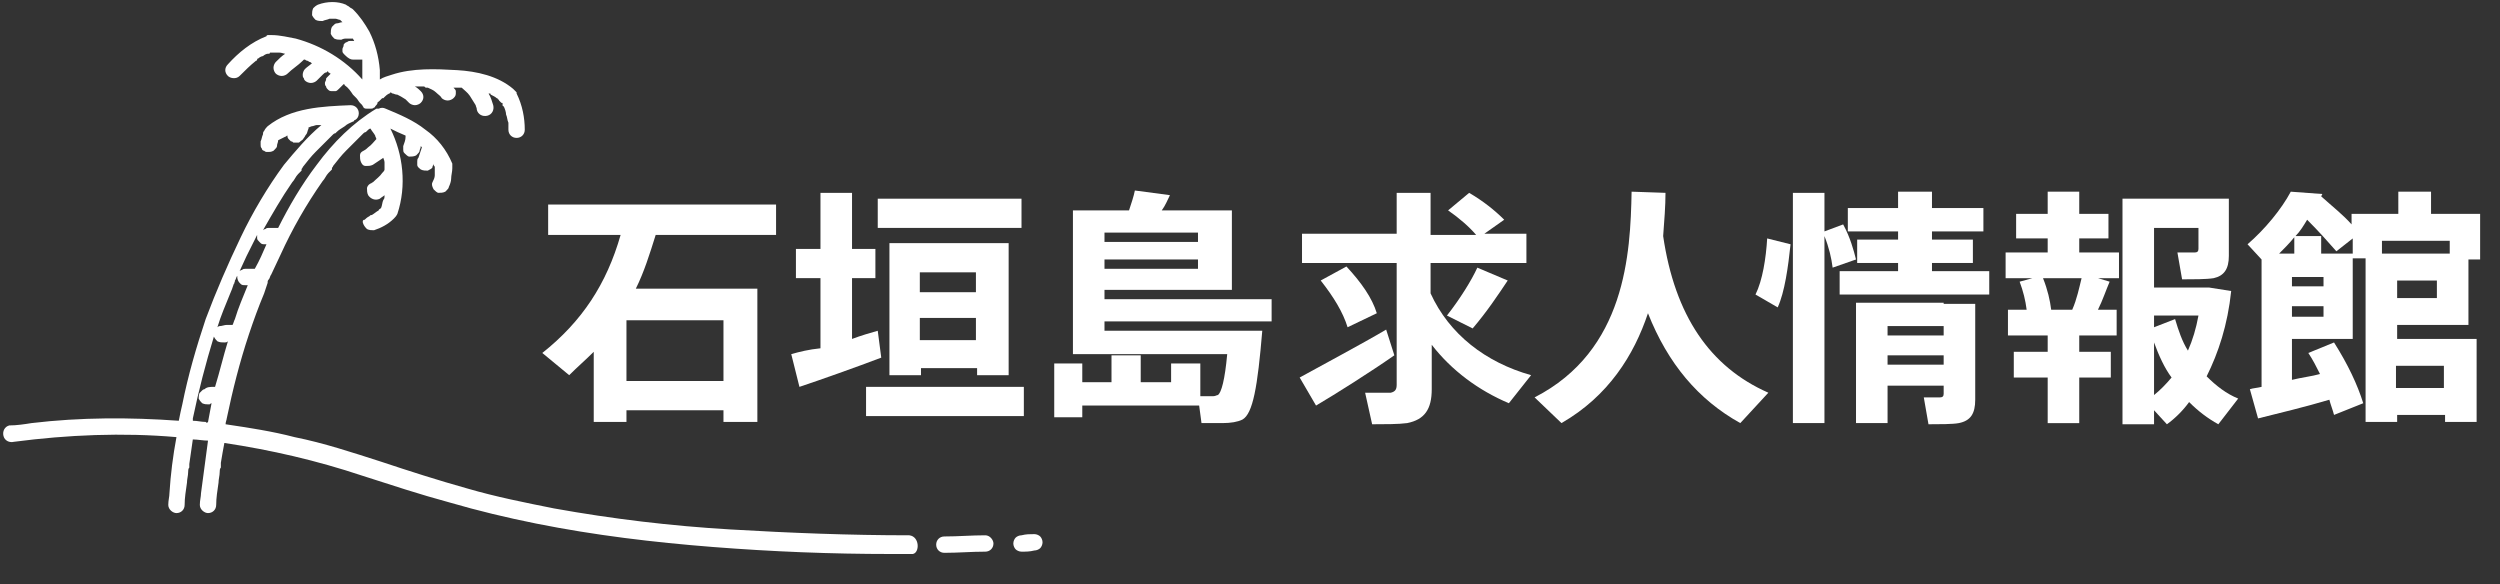 <?xml version="1.0" encoding="utf-8"?>
<!-- Generator: Adobe Illustrator 27.7.0, SVG Export Plug-In . SVG Version: 6.00 Build 0)  -->
<svg version="1.1" id="A" xmlns="http://www.w3.org/2000/svg" xmlns:xlink="http://www.w3.org/1999/xlink" x="0px" y="0px"
	 viewBox="0 0 213.9 50" style="enable-background:new 0 0 213.9 50;" xml:space="preserve">
<rect x="0" y="0" width="213.9" height="50" fill="#333333" stroke="none"/>
<style type="text/css">
	.st0{fill:#E8E5DA;}
	.st1{fill:none;stroke:#000000;stroke-miterlimit:10;}
	.st2{fill:none;stroke:#000000;stroke-width:3;stroke-miterlimit:10;}
	.st3{fill:none;stroke:#000000;stroke-width:3;stroke-linecap:round;stroke-miterlimit:10;}
	.st4{display:none;fill:#BDEDFF;}
	.st5{display:none;fill:#EDE5C9;}
	.st6{fill:#333333;}
	.st7{fill:url(#SVGID_1_);}
	.st8{fill:url(#SVGID_00000125560799336831238860000004184461701958146738_);}
	.st9{fill:url(#SVGID_00000031887469074953029240000010610119971150754725_);}
	.st10{fill:#4B94E3;}
	.st11{fill:#44BCEB;}
	.st12{fill:#74D3E3;}
	.st13{fill:#9E7733;}
	.st14{fill:url(#SVGID_00000168085534222839406620000002534469053160090276_);}
	.st15{fill:url(#SVGID_00000124876441997062039890000018295179205892605598_);}
	.st16{fill:url(#SVGID_00000180356126645959818400000000063023070398250170_);}
	.st17{fill:#FFFFFF;}
	.st18{fill:none;stroke:#B5B3AA;stroke-miterlimit:10;}
	.st19{fill:#E2DED3;}
	.st20{fill:#FCF9EF;}
	.st21{fill:#184855;}
	.st22{fill:#555555;}
	.st23{fill:#2F618E;}
	.st24{fill:#BBF1FF;}
	.st25{fill:#45B2EF;}
	.st26{fill:#1BA0EA;}
	.st27{fill:#57D5F2;}
	.st28{fill:#92FFF4;}
	.st29{fill:#589955;}
	.st30{fill:#E29A60;}
	.st31{fill:none;stroke:#000000;stroke-width:15;stroke-miterlimit:10;}
	.st32{fill:none;}
	.st33{fill:none;stroke:#333333;stroke-width:8;stroke-miterlimit:10;}
	.st34{fill:none;stroke:#000000;stroke-width:5;stroke-miterlimit:10;}
</style>
<g>
	<path class="st17" d="M46.4,30.2l2.3,1.9c0.7-0.7,1.4-1.3,2.1-2v6h2.8v-1h8.3v1h2.9V24.7H54.4c0.7-1.4,1.2-3,1.7-4.6h10.3v-2.6
		H46.9v2.6h6.2C51.9,24.3,49.8,27.5,46.4,30.2z M53.6,27.4h8.3v5.2h-8.3V27.4z"/>
	<rect x="75.1" y="17" class="st17" width="12.3" height="2.5"/>
	<path class="st17" d="M86.3,32.1V20.8H76.1v11.3h2.7v-0.6h4.8v0.6H86.3z M78.7,23.3h4.8V25h-4.8V23.3z M78.7,29.1v-1.9h4.8v1.9
		H78.7z"/>
	<path class="st17" d="M67.7,30.3l0.7,2.8c1.8-0.6,4.9-1.7,7-2.5l-0.3-2.3c-0.7,0.2-1.4,0.4-2.2,0.7v-5.2h2v-2.5h-2v-4.8h-2.7v4.8
		h-2.1v2.5h2.1v6C69.2,29.9,68.4,30.1,67.7,30.3z"/>
	<rect x="74.1" y="33.1" class="st17" width="13.5" height="2.5"/>
	<path class="st17" d="M94.5,24.8h10.9v-6.8h-6c0.3-0.4,0.5-0.9,0.7-1.3l-3-0.4c-0.1,0.5-0.3,1.1-0.5,1.7h-2.1H93h-1.2v10.2v1v1.1
		h13.2c-0.2,2.2-0.5,3.3-0.8,3.5c-0.1,0-0.2,0.1-0.4,0.1c-0.3,0-0.7,0-1.1,0v-2.8h-2.5v1.6h-2.6v-2.3h-2.5v2.3h-2.5v-1.6h-2.4v4.6
		h2.4v-1h10l0.2,1.5c0.5,0,1.4,0,1.8,0c0.7,0,1.3-0.1,1.7-0.3c0.9-0.5,1.3-2.8,1.7-7.6h-1.2h-1.6H94.5v-0.8h14.3v-1.9H94.5V24.8z
		 M94.5,19.9h8v0.8h-8V19.9z M94.5,22.2h8V23h-8V22.2z"/>
	<path class="st17" d="M122.4,25.1v-2.6h8.2V20H127l1.7-1.2c-0.8-0.8-1.8-1.6-3-2.3l-1.8,1.5c1,0.7,1.8,1.4,2.4,2.1h-3.9v-3.6h-2.9
		V20h-8.1v2.5h8.1v10.4c0,0.4-0.1,0.6-0.5,0.7c-0.4,0-1.4,0-2.2,0l0.6,2.7c1,0,2.3,0,3-0.1c1.5-0.3,2.1-1.2,2.1-2.9v-3.8
		c1.7,2.2,4,3.9,6.6,5l1.9-2.4C127.1,31,124,28.6,122.4,25.1z"/>
	<path class="st17" d="M115.2,22.8c0,0,0,0-2.2,1.2c1.1,1.4,1.9,2.7,2.3,4l2.5-1.2C117.4,25.5,116.5,24.2,115.2,22.8z"/>
	<path class="st17" d="M126,28.1c1.2-1.4,2.2-2.9,3-4.1l-2.6-1.1c-0.5,1.1-1.5,2.7-2.6,4.1L126,28.1z"/>
	<path class="st17" d="M118.6,28.2c-2.2,1.3-5.6,3.1-7.4,4.1l1.4,2.4c1.7-1,4.7-2.9,6.7-4.3L118.6,28.2z"/>
	<path class="st17" d="M142.3,20.2c0.1-1.3,0.2-2.6,0.2-3.7l-2.9-0.1c-0.1,5.3-0.5,13.6-8.3,17.6l2.3,2.2c4-2.3,6.2-5.8,7.4-9.4
		c1.7,4.3,4.3,7.4,7.9,9.4l2.4-2.6C146.3,31.4,143.3,27,142.3,20.2z"/>
	<polygon class="st17" points="165.3,22.5 168.8,22.5 168.8,20.5 165.3,20.5 165.3,19.8 169.7,19.8 169.7,17.8 165.3,17.8 
		165.3,16.4 162.4,16.4 162.4,17.8 158.1,17.8 158.1,19.8 162.4,19.8 162.4,20.5 158.9,20.5 158.9,22.5 162.4,22.5 162.4,23.2 
		157.4,23.2 157.4,25.2 170.2,25.2 170.2,23.2 165.3,23.2 	"/>
	<path class="st17" d="M157.7,19.2l-1.6,0.6v-3.3h-2.7v19.7h2.7V20.2c0.4,1,0.6,1.9,0.7,2.7l2-0.7C158.6,21.4,158.3,20.3,157.7,19.2
		z"/>
	<path class="st17" d="M150.2,25.2l1.9,1.1c0.6-1.3,0.9-3.5,1.1-5.4l-2-0.5C151.1,22.1,150.8,24,150.2,25.2z"/>
	<path class="st17" d="M166.3,25.9h-7.5v10.3h2.7v-3.2h4.8v0.7c0,0.2-0.1,0.3-0.3,0.3c-0.2,0-0.9,0-1.4,0l0.4,2.3
		c0.9,0,2.1,0,2.6-0.1c1-0.2,1.4-0.8,1.4-2v-8.2h-1.5H166.3z M166.3,31.2h-4.8v-0.8h4.8V31.2z M166.3,28.7h-4.8v-0.8h4.8V28.7z"/>
	<path class="st17" d="M190.9,24.9l-1.9-0.3h-0.4h-0.3h-4v-5.1h3.8v1.8c0,0.2-0.1,0.3-0.3,0.3c-0.2,0-1,0-1.5,0l0.4,2.3
		c0.9,0,2.1,0,2.7-0.1c0.9-0.2,1.3-0.8,1.3-1.9v-4.9h-1.3h-1.4h-6.4v19.3h2.7v-1.2l1.1,1.2c0.7-0.5,1.4-1.2,1.9-1.9
		c0.8,0.8,1.6,1.4,2.5,1.9l1.7-2.2c-1-0.4-1.9-1.1-2.7-1.9C189.8,30.2,190.6,27.8,190.9,24.9z M184.3,33.8v-4.5
		c0.4,1.1,0.9,2.2,1.5,3C185.3,32.9,184.8,33.4,184.3,33.8z M187.2,30c-0.5-0.8-0.8-1.7-1.1-2.7l-1.8,0.7v-1h3.8
		C187.9,28.1,187.6,29.1,187.2,30z"/>
	<path class="st17" d="M177.9,20.4h2.5v-2.1h-2.5v-1.9h-2.7v1.9h-2.7v2.1h2.7v1.2h-3.6v2.2h2.3l-1.1,0.3c0.3,0.8,0.5,1.6,0.6,2.4
		h-1.6v2.2h3.4v1.4h-2.9v2.2h2.9v3.9h2.7v-3.9h2.7v-2.2h-2.7v-1.4h3.2v-2.2h-1.6c0.4-0.8,0.7-1.7,1-2.4l-1-0.3h1.8v-2.2h-3.4V20.4z
		 M178.1,23.8c-0.2,0.8-0.4,1.8-0.8,2.7h-1.8c-0.1-0.8-0.3-1.7-0.7-2.7H178.1z"/>
	<path class="st17" d="M211.2,27.8v-5.6h1v-3.9H208v-1.9h-2.8v1.9h-4v0.9c-0.7-0.8-1.6-1.5-2.6-2.4l0.1-0.2l-2.7-0.2
		c-0.8,1.5-2.2,3.2-3.7,4.5l1.2,1.3v10.9c-0.4,0.1-0.7,0.1-1,0.2l0.7,2.5c1.6-0.4,4.1-1,6.1-1.6c0.1,0.4,0.3,0.9,0.4,1.3l2.5-1
		c-0.5-1.6-1.3-3.3-2.5-5.2l-2.2,0.9c0.4,0.6,0.7,1.2,1,1.8c-0.7,0.2-1.6,0.3-2.4,0.5v-3.5h5.2v-6.9h1.1v14h2.7v-0.6h4.1v0.6h2.7V29
		h-6.8v-1.2H211.2z M195.2,21.7H195c0.4-0.4,0.9-0.9,1.3-1.4v1.4h-0.2H195.2z M198.8,27.1h-2.7v-0.9h2.7V27.1z M198.8,24.5h-2.7
		v-0.8h2.7V24.5z M201.3,21.7h-2.7v-1.5h-2.2c0.4-0.4,0.7-0.9,1-1.4c1,1,1.8,1.9,2.5,2.7l1.4-1.1V21.7z M208.5,25.5h-3.4V24h3.4
		V25.5z M209.1,31.3v1.9h-4.1v-1.9H209.1z M203.8,21.7v-1.1h5.8v1.1h-4.5H203.8z"/>
	<path class="st17" d="M20.5,6.5c0.5-0.5,0.9-0.9,1.4-1.3c0,0,0.1,0,0.1-0.1c0,0,0,0,0,0C22,5,22.1,5,22.1,5
		c0.1-0.1,0.3-0.2,0.4-0.2c0.1-0.1,0.3-0.2,0.4-0.2c0,0,0,0,0.1,0c0,0,0,0,0,0c0,0,0.1,0,0.1-0.1c0.1,0,0.2,0,0.4,0c0,0,0.1,0,0.1,0
		c0,0,0,0,0.1,0c0,0,0,0,0,0c0.1,0,0.1,0,0.2,0c0.2,0,0.4,0.1,0.5,0.1c-0.3,0.2-0.5,0.4-0.8,0.7c-0.1,0.1-0.2,0.3-0.2,0.5
		c0,0.2,0.1,0.4,0.2,0.5c0.1,0.1,0.3,0.2,0.5,0.2c0.2,0,0.4-0.1,0.5-0.2c0.4-0.4,0.9-0.7,1.3-1.1c0,0,0.1-0.1,0.1-0.1
		c0,0,0.1,0,0.1,0c0,0,0.1,0.1,0.2,0.1c0.1,0,0.1,0.1,0.2,0.1c0.1,0,0.1,0.1,0.2,0.1c-0.2,0.2-0.4,0.3-0.6,0.5
		C26,6,25.9,6.2,25.9,6.4c0,0.1,0,0.2,0.1,0.3c0,0.1,0.1,0.2,0.1,0.2c0.1,0.1,0.3,0.2,0.5,0.2c0.2,0,0.4-0.1,0.5-0.2
		c0.2-0.2,0.3-0.3,0.5-0.5c0.1-0.1,0.2-0.2,0.3-0.2c0,0,0.1,0,0.1-0.1c0,0,0.1,0,0.1,0.1c0.1,0,0.1,0.1,0.2,0.1c0,0,0,0,0,0
		c-0.1,0.1-0.2,0.2-0.3,0.3c-0.1,0.1-0.1,0.1-0.1,0.2c0,0.1-0.1,0.2-0.1,0.3c0,0.1,0,0.2,0.1,0.3c0,0.1,0.1,0.2,0.1,0.2
		c0,0,0.1,0.1,0.1,0.1c0.1,0.1,0.2,0.1,0.4,0.1c0.1,0,0.1,0,0.2,0c0.1,0,0.2-0.1,0.3-0.2c0.1-0.1,0.2-0.2,0.3-0.3
		c0,0,0.1-0.1,0.1-0.1c0,0,0.1,0,0.1,0.1c0.3,0.2,0.5,0.5,0.7,0.8c0.1,0.1,0.1,0.1,0.2,0.2c0,0,0,0,0.1,0.1c0,0,0,0,0,0c0,0,0,0,0,0
		c0.1,0.1,0.2,0.3,0.3,0.4C30.9,8.9,31,9,31,9c0,0.1,0.1,0.1,0.1,0.2c0.1,0.1,0.2,0.1,0.3,0.1c0.1,0,0.1,0,0.2,0c0,0,0.1,0,0.1,0
		c0,0,0,0,0,0c0.1,0,0.2,0,0.3-0.1c0,0,0,0,0,0c0,0,0.1,0,0.1-0.1c0.1-0.1,0.2-0.2,0.2-0.3c0-0.1,0.1-0.1,0.1-0.1
		c0,0,0.1-0.1,0.1-0.1c0.1-0.1,0.1-0.1,0.2-0.2c0,0,0,0,0.1,0c0,0,0.1-0.1,0.1-0.1C33,8.2,33.1,8.1,33.3,8c0,0,0.1,0,0.1-0.1
		c0.1,0,0.1,0.1,0.2,0.1c0.1,0,0.2,0.1,0.4,0.1c0.2,0.1,0.4,0.2,0.7,0.4c0.1,0.1,0.2,0.2,0.3,0.3c0.1,0.1,0.3,0.2,0.5,0.2
		c0.2,0,0.4-0.1,0.5-0.2c0.3-0.3,0.3-0.7,0-1c-0.1-0.1-0.3-0.3-0.5-0.4c0,0,0,0,0.1,0c0.2,0,0.4,0,0.7,0c0,0,0,0,0,0
		c0.1,0.1,0.1,0.1,0.2,0.1c0,0,0,0,0.1,0c0.2,0.1,0.5,0.2,0.7,0.4c0.2,0.2,0.4,0.3,0.5,0.5c0.1,0.1,0.3,0.2,0.5,0.2
		c0.2,0,0.4-0.1,0.5-0.2C38.9,8.3,39,8.2,39,8c0-0.1,0-0.1,0-0.2c0-0.1-0.1-0.2-0.2-0.3c0,0,0,0,0,0c0,0,0.1,0,0.1,0
		c0.2,0,0.4,0,0.6,0c0,0,0,0,0,0c0.2,0.2,0.5,0.4,0.7,0.7c0.2,0.3,0.3,0.5,0.5,0.8c0,0.1,0.1,0.2,0.1,0.4c0.1,0.4,0.5,0.6,0.9,0.5
		c0.4-0.1,0.6-0.5,0.5-0.9c-0.1-0.3-0.2-0.7-0.4-1c0,0,0.1,0,0.1,0c0,0,0.1,0,0.1,0C41.9,8,42,8.1,42,8.1c0.2,0.1,0.4,0.2,0.5,0.3
		c0,0,0.1,0,0.1,0.1c0,0,0.1,0,0.1,0.1c0.1,0.1,0.1,0.1,0.2,0.2C43,8.8,43,8.8,43,8.9c0,0,0,0.1,0,0.1c0,0,0,0.1,0.1,0.1
		c0.1,0.2,0.2,0.5,0.2,0.7c0.1,0.2,0.1,0.5,0.2,0.7c0,0,0,0,0,0c0,0.1,0,0.1,0,0.2c0,0.1,0,0.2,0,0.4c0,0.4,0.3,0.7,0.7,0.7
		c0.4,0,0.7-0.3,0.7-0.7C44.9,10.1,44.7,9,44.2,8c0,0,0,0,0,0c0,0,0-0.1,0-0.1c0,0,0,0,0,0c0,0,0,0,0,0C44,7.7,44,7.7,43.9,7.6
		c-1.3-1.1-3.1-1.5-4.8-1.6c-1.8-0.1-3.8-0.2-5.6,0.4c-0.3,0.1-0.7,0.2-1,0.4c0-0.3,0-0.5,0-0.8c-0.1-1.2-0.4-2.3-0.9-3.3
		c-0.4-0.7-0.8-1.3-1.4-1.9c-0.1-0.1-0.2-0.1-0.3-0.2c-0.1-0.1-0.2-0.1-0.3-0.2c-0.7-0.3-1.6-0.3-2.4,0c-0.2,0.1-0.3,0.2-0.4,0.3
		c-0.1,0.2-0.1,0.4-0.1,0.6c0.1,0.2,0.2,0.3,0.3,0.4c0.2,0.1,0.4,0.1,0.6,0.1c0.2-0.1,0.4-0.1,0.6-0.2c0.2,0,0.4,0,0.5,0
		c0.1,0,0.3,0.1,0.4,0.1c0.1,0.1,0.1,0.1,0.2,0.2c-0.2,0-0.3,0.1-0.5,0.1c-0.1,0-0.2,0.1-0.2,0.1c-0.1,0.1-0.1,0.1-0.2,0.2
		c-0.1,0.2-0.1,0.4-0.1,0.6c0.1,0.2,0.2,0.3,0.3,0.4c0.2,0.1,0.4,0.1,0.6,0.1c0.2-0.1,0.3-0.1,0.5-0.1c0.1,0,0.3,0,0.4,0
		c0,0,0.1,0,0.1,0c0,0.1,0.1,0.1,0.1,0.2c0,0,0,0,0,0c-0.1,0-0.2,0-0.3,0c-0.1,0-0.2,0-0.3,0.1c-0.1,0-0.2,0.1-0.2,0.1
		c-0.1,0.1-0.1,0.1-0.1,0.2c0,0.1-0.1,0.2-0.1,0.3c0,0.1,0,0.1,0,0.2c0,0.1,0.1,0.2,0.2,0.3C29.8,5,30,5.1,30.2,5.1
		c0.2,0,0.5,0,0.7,0c0,0,0,0,0.1,0c0,0.1,0,0.2,0,0.2c0,0,0,0.1,0,0.1c0,0,0,0.1,0,0.1c0,0.1,0,0.2,0,0.3c0,0.3,0,0.7,0,1
		c-1.5-1.7-3.5-2.9-5.7-3.5C24.7,3.2,24,3,23.2,3c-0.1,0-0.1,0-0.2,0c-0.1,0-0.2,0-0.2,0.1c-1.3,0.5-2.4,1.4-3.3,2.4
		c-0.3,0.3-0.3,0.7,0,1C19.7,6.7,20.2,6.8,20.5,6.5z"/>
	<path class="st17" d="M77.8,45.8c-5.1,0-10.2-0.2-15.3-0.5c-5.1-0.3-10.1-0.9-15.1-1.8c-2.5-0.5-5-1-7.4-1.7
		c-2.5-0.7-5-1.5-7.4-2.3c-2.5-0.8-4.9-1.6-7.4-2.1c-1.9-0.5-3.9-0.8-5.9-1.1c0-0.2,0.1-0.4,0.1-0.5c0.5-2.4,1.1-4.8,1.9-7.2
		c0.4-1.2,0.8-2.3,1.3-3.5c0.1-0.3,0.2-0.6,0.3-0.9c0,0,0,0,0,0c0,0,0-0.1,0-0.1c0-0.1,0.1-0.2,0.1-0.2c0.1-0.1,0.1-0.3,0.2-0.4
		c0.3-0.6,0.5-1.1,0.8-1.7c1-2.2,2.2-4.3,3.6-6.3c0.2-0.2,0.3-0.5,0.5-0.7c0.1-0.1,0.2-0.2,0.3-0.3c0,0,0,0,0-0.1c0,0,0,0,0,0
		c0-0.1,0.1-0.1,0.1-0.2c0.4-0.5,0.7-0.9,1.1-1.3c0.4-0.4,0.8-0.8,1.2-1.2c0.1-0.1,0.2-0.2,0.3-0.3c0,0,0.1-0.1,0.2-0.1
		c0,0,0.1-0.1,0.1-0.1c0.1-0.1,0.2-0.2,0.3-0.2c0.1,0.2,0.3,0.4,0.4,0.6c0,0.1,0.1,0.2,0.1,0.3c0,0,0,0,0,0
		c-0.2,0.2-0.4,0.5-0.7,0.7c-0.1,0.1-0.2,0.2-0.4,0.3c-0.2,0.1-0.3,0.2-0.3,0.4c0,0.2,0,0.4,0.1,0.6c0.1,0.2,0.2,0.3,0.4,0.3
		c0.2,0,0.4,0,0.6-0.1c0.3-0.2,0.6-0.4,0.9-0.6c0,0.1,0.1,0.2,0.1,0.4c0,0.1,0,0.2,0,0.3c0,0,0,0.1,0,0.2c0,0,0,0,0,0c0,0,0,0,0,0
		c0,0,0,0.1,0,0.1c0,0.1-0.1,0.2-0.2,0.3c-0.2,0.3-0.5,0.5-0.8,0.8c-0.1,0-0.1,0.1-0.2,0.1c-0.2,0.1-0.3,0.3-0.3,0.4
		c0,0.2,0,0.4,0.1,0.6c0.2,0.3,0.6,0.5,1,0.3c0.1-0.1,0.3-0.2,0.4-0.3c0,0,0,0,0,0c0,0.2,0,0.3-0.1,0.4c-0.1,0.2-0.1,0.5-0.2,0.7
		c0,0,0,0,0,0c-0.1,0.1-0.2,0.1-0.2,0.2c-0.2,0.1-0.4,0.3-0.6,0.4c-0.1,0-0.1,0-0.2,0.1c-0.2,0.1-0.3,0.2-0.4,0.3
		C31,18.8,31,19,31.1,19.2c0.1,0.2,0.2,0.3,0.3,0.4c0.2,0.1,0.4,0.1,0.6,0.1c0.6-0.2,1.2-0.5,1.7-1c0,0,0,0,0,0
		c0.1-0.1,0.2-0.2,0.3-0.4c0.8-2.4,0.5-5.1-0.6-7.3c0.4,0.2,0.8,0.4,1.3,0.6c0,0,0,0,0,0c0,0,0,0.1,0,0.1c0,0.3-0.1,0.5-0.2,0.8
		c0,0.1,0,0.2,0,0.3c0,0.1,0,0.2,0.1,0.3c0.1,0.1,0.3,0.3,0.4,0.3c0.2,0,0.4,0,0.6-0.1c0,0,0.1-0.1,0.1-0.1c0.1-0.1,0.2-0.2,0.2-0.3
		c0-0.1,0.1-0.2,0.1-0.4c0,0,0,0,0,0c0,0,0,0,0.1,0.1c-0.1,0.3-0.2,0.6-0.3,0.9c-0.1,0.1-0.1,0.2-0.1,0.3c0,0.1,0,0.2,0,0.3
		c0,0.2,0.2,0.3,0.3,0.4c0.2,0.1,0.4,0.1,0.6,0.1c0.2-0.1,0.4-0.2,0.4-0.3c0-0.1,0.1-0.2,0.1-0.3c0,0,0,0,0,0.1
		c0,0.1,0.1,0.1,0.1,0.2c0,0,0,0.1,0,0.1c0,0,0,0,0,0c0,0,0,0,0,0c0,0,0,0,0,0c0,0.2,0,0.4,0,0.6c0,0.2-0.1,0.4-0.2,0.6
		c-0.1,0.2,0,0.4,0.1,0.6c0.1,0.1,0.3,0.3,0.4,0.3c0.2,0,0.4,0,0.6-0.1c0,0,0.1-0.1,0.1-0.1c0.1-0.1,0.2-0.2,0.2-0.3
		c0.1-0.2,0.2-0.5,0.2-0.7c0-0.3,0.1-0.6,0.1-0.9c0,0,0-0.1,0-0.1c0-0.1,0-0.2,0-0.3c-0.5-1.2-1.3-2.2-2.3-2.9
		c-1-0.8-2.2-1.3-3.4-1.8c0,0,0,0,0,0c-0.2-0.1-0.4-0.1-0.6,0c0,0,0,0-0.1,0c0,0,0,0,0,0c0,0,0,0,0,0c0,0,0,0-0.1,0
		c-2,1.2-3.7,2.9-5.1,4.8c-1.3,1.7-2.4,3.6-3.3,5.4c0,0-0.1,0-0.1,0c-0.2,0-0.5,0-0.7,0c-0.1,0-0.2,0-0.3,0.1
		c-0.1,0-0.2,0.1-0.2,0.1c0,0,0,0,0,0c0.8-1.4,1.6-2.8,2.5-4.1c0.2-0.2,0.3-0.5,0.5-0.7c0.1-0.1,0.2-0.2,0.3-0.3c0,0,0,0,0-0.1
		c0,0,0,0,0,0c0-0.1,0.1-0.1,0.1-0.2c0.4-0.5,0.7-0.9,1.1-1.3c0.4-0.4,0.8-0.8,1.2-1.2c0.1-0.1,0.2-0.2,0.3-0.3c0,0,0.1-0.1,0.2-0.1
		c0,0,0.1-0.1,0.1-0.1c0.2-0.2,0.4-0.3,0.7-0.5c0.2-0.2,0.5-0.3,0.7-0.4c0,0,0.1,0,0.1-0.1c0.3-0.1,0.4-0.4,0.4-0.6
		c0-0.4-0.3-0.7-0.7-0.7c-2.4,0.1-5.1,0.2-7.1,1.8c-0.1,0.1-0.2,0.2-0.3,0.4c-0.1,0.1-0.1,0.2-0.1,0.3c-0.1,0.2-0.1,0.4-0.2,0.6
		c0,0.1,0,0.2,0,0.3c0,0.1,0,0.2,0.1,0.3c0,0.1,0.1,0.2,0.2,0.2c0.1,0.1,0.2,0.1,0.2,0.1c0.1,0,0.1,0,0.2,0c0.1,0,0.2,0,0.4-0.1
		c0,0,0.1-0.1,0.1-0.1c0.1-0.1,0.2-0.2,0.2-0.3c0-0.2,0.1-0.3,0.1-0.5c0.2-0.1,0.4-0.2,0.6-0.3c0.1,0,0.1-0.1,0.2-0.1c0,0,0,0,0,0.1
		c0,0.1,0.1,0.2,0.1,0.2c0.1,0.1,0.1,0.1,0.2,0.2c0.1,0,0.1,0,0.2,0.1c0.1,0,0.3,0,0.4,0c0.1,0,0.1,0,0.2-0.1
		c0.1-0.1,0.2-0.1,0.3-0.3c0.1-0.1,0.1-0.2,0.2-0.3c0.1-0.1,0.1-0.3,0.2-0.5c0,0,0-0.1,0-0.1c0.1,0,0.2-0.1,0.3-0.1
		c0.1,0,0.3-0.1,0.4-0.1c0.1,0,0.1,0,0.2,0c0,0,0.1,0,0.1,0c0,0,0,0,0,0c0,0,0.1,0,0.1,0c-1.2,1-2.2,2.2-3.2,3.4
		c-1.4,1.9-2.7,4.1-3.7,6.2c-1.1,2.3-2.1,4.6-3,7c-0.8,2.4-1.5,4.8-2,7.3c-0.1,0.4-0.2,0.9-0.3,1.4c-4.2-0.3-8.4-0.3-12.6,0.2
		c-0.6,0.1-1.3,0.2-1.9,0.2c-0.4,0.1-0.6,0.5-0.5,0.9c0.1,0.4,0.5,0.6,0.9,0.5c4.6-0.6,9.3-0.8,13.9-0.4c-0.3,1.6-0.5,3.2-0.6,4.8
		c0,0.3-0.1,0.6-0.1,1c0,0.4,0.4,0.7,0.7,0.7c0.4,0,0.7-0.3,0.7-0.7c0-0.6,0.1-1.2,0.2-1.9c0-0.3,0.1-0.6,0.1-0.9
		c0-0.1,0-0.3,0.1-0.4c0-0.1,0-0.2,0-0.2c0,0.1,0-0.1,0-0.1c0.1-0.7,0.2-1.4,0.3-2.1c0.4,0,0.9,0.1,1.3,0.1c-0.2,1.5-0.4,3-0.6,4.5
		c0,0.3-0.1,0.6-0.1,1c0,0.4,0.4,0.7,0.7,0.7c0.4,0,0.7-0.3,0.7-0.7c0-0.6,0.1-1.2,0.2-1.9c0-0.3,0.1-0.6,0.1-0.9
		c0-0.1,0-0.3,0.1-0.4c0-0.1,0-0.1,0-0.2c0,0,0-0.1,0-0.2c0.1-0.6,0.2-1.2,0.3-1.7c4,0.6,7.9,1.5,11.8,2.8c2.5,0.8,4.9,1.6,7.5,2.3
		c2.4,0.7,4.9,1.3,7.4,1.8c5,1,10,1.6,15.1,2c5.1,0.4,10.1,0.6,15.2,0.6c0.6,0,1.3,0,1.9,0C78.7,47.3,78.7,45.9,77.8,45.8z M22,20.1
		c0,0,0,0.1,0,0.1c0,0.1,0,0.1,0,0.2c0,0.1,0.1,0.2,0.2,0.3c0,0,0.1,0.1,0.1,0.1c0.1,0.1,0.2,0.1,0.4,0.1c0,0,0,0,0.1,0
		c-0.3,0.7-0.6,1.4-1,2.1c-0.1,0-0.2,0-0.3,0c-0.2,0-0.3,0-0.5,0c-0.1,0-0.2,0-0.3,0.1c-0.1,0-0.2,0.1-0.2,0.1c0,0,0,0,0,0
		c0.2-0.4,0.4-0.9,0.6-1.3C21.4,21.3,21.7,20.7,22,20.1z M20,24.3C20,24.3,20,24.3,20,24.3C20.1,24.3,20.1,24.2,20,24.3
		c0.1-0.2,0.1-0.2,0.1-0.3c0.1-0.1,0.1-0.3,0.2-0.4c0,0,0,0,0,0.1c0,0.2,0.1,0.4,0.2,0.5c0,0,0.1,0.1,0.1,0.1
		c0.1,0.1,0.2,0.1,0.4,0.1c0.1,0,0.1,0,0.2,0c-0.4,1-0.8,1.9-1.1,2.9c-0.1,0.2-0.1,0.3-0.2,0.5c0,0,0,0-0.1,0c-0.2,0-0.3,0-0.4,0
		c-0.2,0-0.4,0.1-0.6,0.1c-0.1,0-0.2,0.1-0.2,0.1c0.3-1,0.7-1.9,1.1-2.9C19.8,24.9,19.9,24.6,20,24.3z M17.6,36.1
		c-0.4,0-0.7-0.1-1.1-0.1c0-0.1,0-0.1,0-0.2c0.5-2.4,1.1-4.7,1.8-7c0.1,0.2,0.2,0.3,0.3,0.4c0.2,0.1,0.4,0.1,0.6,0.1
		c0.1,0,0.2,0,0.3-0.1c-0.4,1.3-0.7,2.6-1.1,3.9c0,0-0.1,0-0.1,0c-0.3,0-0.6,0-0.8,0.2c-0.1,0-0.2,0.1-0.2,0.1
		c-0.1,0.1-0.1,0.1-0.2,0.2C17,33.7,17,34,17,34.1c0.1,0.2,0.2,0.3,0.3,0.4c0.2,0.1,0.4,0.1,0.6,0.1c0.1,0,0.1-0.1,0.2-0.1
		c-0.1,0.5-0.2,1.1-0.3,1.6C17.7,36.2,17.7,36.2,17.6,36.1z"/>
	<path class="st17" d="M88.5,45.7c-0.4,0-0.7,0-1.1,0.1c-0.2,0-0.4,0.1-0.5,0.2c-0.1,0.1-0.2,0.3-0.2,0.5c0,0.2,0.1,0.4,0.2,0.5
		c0.1,0.1,0.3,0.2,0.5,0.2c0.4,0,0.7,0,1.1-0.1c0.2,0,0.4-0.1,0.5-0.2c0.1-0.1,0.2-0.3,0.2-0.5c0-0.2-0.1-0.4-0.2-0.5
		C88.9,45.8,88.7,45.7,88.5,45.7z"/>
	<path class="st17" d="M84.3,45.8c-1.2,0-2.3,0.1-3.5,0.1c-0.4,0-0.7,0.3-0.7,0.7c0,0.4,0.3,0.7,0.7,0.7c1.2,0,2.3-0.1,3.5-0.1
		c0.4,0,0.7-0.3,0.7-0.7C85,46.2,84.7,45.8,84.3,45.8z"/>
</g>
</svg>
